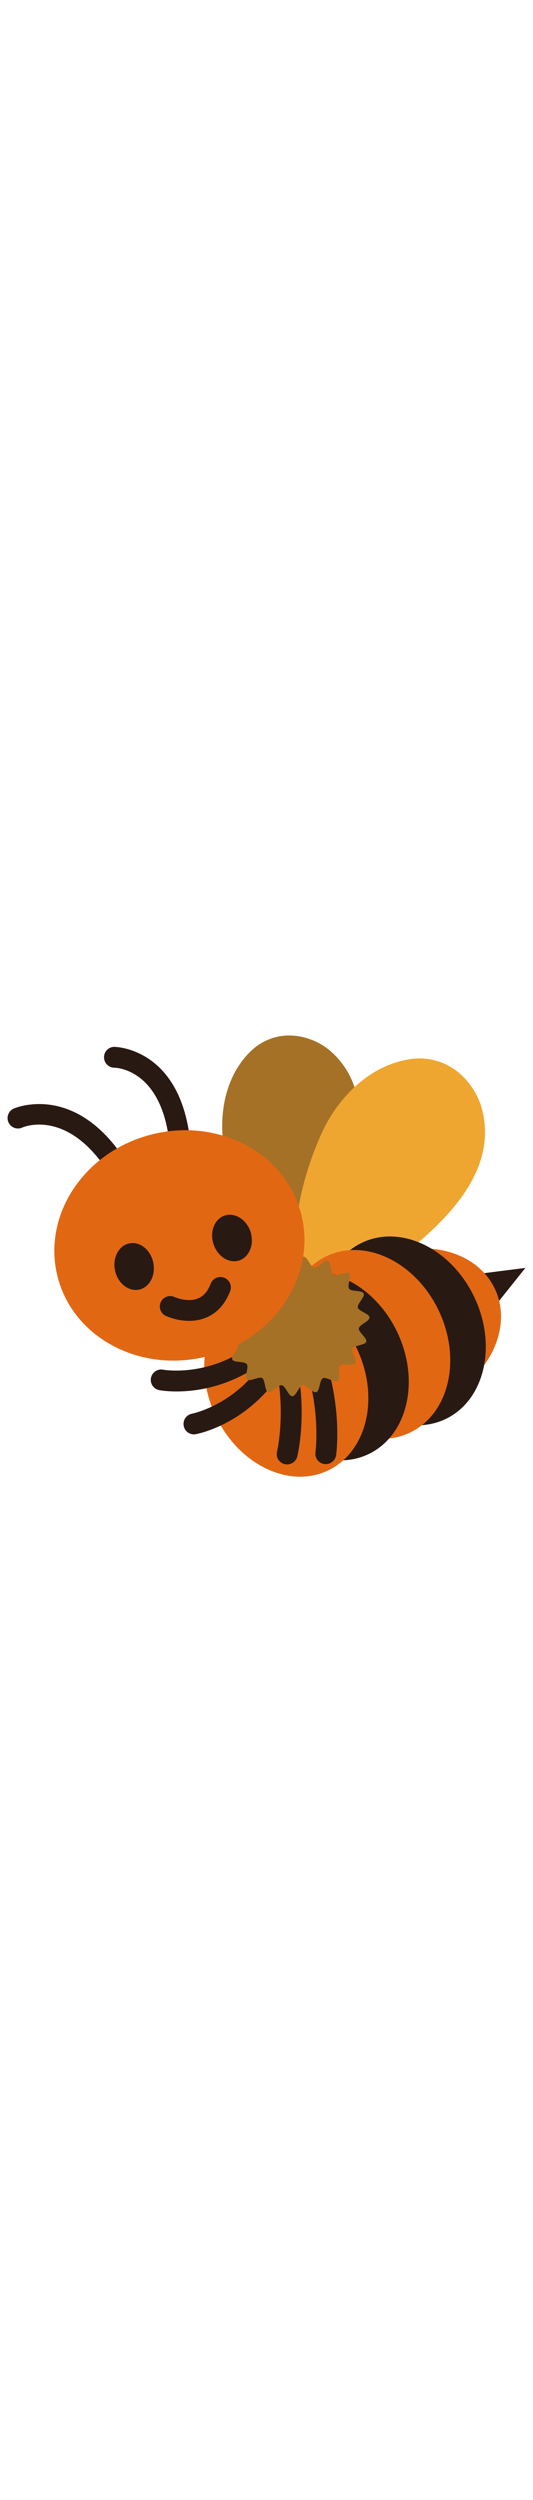 <svg id="th_noc_honeybee" width="100%" height="100%" xmlns="http://www.w3.org/2000/svg" version="1.1" xmlns:xlink="http://www.w3.org/1999/xlink" xmlns:svgjs="http://svgjs.com/svgjs" preserveAspectRatio="xMidYMid meet" viewBox="0 0 32 32" style="height:150px" data-uid="noc_honeybee" data-keyword="honeybee" data-complex="true" data-coll="noc" data-c="{&quot;424242&quot;:[&quot;noc_honeybee_l_1&quot;,&quot;noc_honeybee_l_5&quot;,&quot;noc_honeybee_l_7&quot;,&quot;noc_honeybee_l_9&quot;,&quot;noc_honeybee_l_10&quot;,&quot;noc_honeybee_l_11&quot;,&quot;noc_honeybee_l_14&quot;],&quot;bdbdbd&quot;:[&quot;noc_honeybee_l_2&quot;],&quot;eceff1&quot;:[&quot;noc_honeybee_l_3&quot;],&quot;fcc21b&quot;:[&quot;noc_honeybee_l_4&quot;,&quot;noc_honeybee_l_6&quot;,&quot;noc_honeybee_l_8&quot;,&quot;noc_honeybee_l_13&quot;],&quot;ffb300&quot;:[&quot;noc_honeybee_l_12&quot;]}" data-colors="[&quot;#424242&quot;,&quot;#bdbdbd&quot;,&quot;#eceff1&quot;,&quot;#fcc21b&quot;,&quot;#ffb300&quot;]"><defs id="SvgjsDefs5431"></defs><path id="noc_honeybee_l_1" d="M28.84 17.42L31.545 17.075L29.868 19.175ZM6.867 11.377A0.627 0.627 0 0 1 6.349 11.104C3.907 7.516 1.367 8.641 1.341 8.654A0.625 0.625 0 0 1 0.813 7.521C0.848 7.506 4.348 5.946 7.38 10.401A0.623 0.623 0 0 1 6.865 11.375ZM10.768 9.928C10.458 9.928 10.188 9.698 10.148 9.381C9.611 5.146 6.978 5.066 6.865 5.064A0.627 0.627 0 0 1 6.245 4.436C6.245 4.093 6.52 3.816 6.862 3.813C6.925 3.813 10.705 3.866 11.387 9.221A0.626 0.626 0 0 1 10.844 9.921C10.819 9.929 10.794 9.929 10.766 9.929Z " data-color-original="#424242" fill="#281a13" class="424242"></path><path id="noc_honeybee_l_2" d="M15.162 3.975C16.062 3.167 17.309 2.92 18.5 3.317C19.01 3.484 19.457 3.734 19.835 4.062C22.995 6.81 21.29 11.925 19.75 16.032C19.74 16.057 19.047 18.149 18.302 18.312C17.694 18.445 16.989 17.539 16.989 17.539A32.6 32.6 0 0 1 16.124 16.414A16.732 16.732 0 0 1 13.464 9.954A7.759 7.759 0 0 1 13.347 8.266C13.355 8.036 13.372 7.803 13.404 7.571C13.431 7.353 13.469 7.136 13.517 6.921C13.752 5.884 14.232 4.866 15.064 4.064Z " data-color-original="#bdbdbd" fill="#a57126" class="bdbdbd"></path><path id="noc_honeybee_l_3" d="M24.753 4.532C26.093 4.375 27.388 4.952 28.218 6.08C28.576 6.56 28.82 7.078 28.956 7.617C30.071 12.149 25.229 15.717 21.183 18.469C21.158 18.486 19.183 19.949 18.398 19.617C17.761 19.347 17.698 18.067 17.698 18.067A36.06 36.06 0 0 1 17.633 16.487C17.671 13.847 18.253 11.292 19.36 8.892A8.533 8.533 0 0 1 20.337 7.28A7.54 7.54 0 0 1 20.837 6.682A7.73 7.73 0 0 1 21.357 6.162C22.237 5.367 23.33 4.75 24.604 4.552Z " data-color-original="#eceff1" fill="#efa630" class="eceff1"></path><path id="noc_honeybee_l_4" d="M29.715 18.339C30.818 20.686 29.339 23.703 26.412 25.078S20.219 25.665 19.116 23.318C18.013 20.971 19.492 17.954 22.419 16.579S28.612 15.992 29.715 18.339Z " data-color-original="#fcc21b" fill="#e26713" class="fcc21b"></path><path id="noc_honeybee_l_5" d="M28.49 18.858C29.865 21.785 29.077 25.051 26.73 26.154S21.366 25.778 19.991 22.851S19.404 16.658 21.751 15.555S27.115 15.931 28.49 18.858Z " data-color-original="#424242" fill="#281a13" class="424242"></path><path id="noc_honeybee_l_6" d="M26.355 19.671C27.73 22.598 26.942 25.864 24.595 26.967S19.231 26.591 17.856 23.664S17.269 17.471 19.616 16.368S24.98 16.744 26.355 19.671Z " data-color-original="#fcc21b" fill="#e26713" class="fcc21b"></path><path id="noc_honeybee_l_7" d="M23.865 20.963C25.24 23.89 24.452 27.156 22.105 28.259S16.741 27.883 15.366 24.956S14.779 18.763 17.126 17.66S22.49 18.036 23.865 20.963Z " data-color-original="#424242" fill="#281a13" class="424242"></path><path id="noc_honeybee_l_8" d="M21.437 21.943C22.812 24.87 22.024 28.136 19.677 29.239S14.313 28.863 12.938 25.936S12.351 19.743 14.698 18.64S20.062 19.016 21.437 21.943Z " data-color-original="#fcc21b" fill="#e26713" class="fcc21b"></path><path id="noc_honeybee_l_9" d="M10.6 24.49C9.985 24.49 9.6 24.417 9.557 24.41A0.625 0.625 0 0 1 9.797 23.183C9.837 23.191 12.272 23.618 14.772 21.936A0.625 0.625 0 0 1 15.469 22.973C13.564 24.255 11.711 24.49 10.599 24.49Z " data-color-original="#424242" fill="#281a13" class="424242"></path><path id="noc_honeybee_l_10" d="M11.635 27.065A0.626 0.626 0 0 1 11.522 25.825C11.562 25.817 13.985 25.33 15.702 22.857A0.626 0.626 0 0 1 16.729 23.57C14.699 26.495 11.864 27.035 11.744 27.055A0.495 0.495 0 0 1 11.634 27.065Z " data-color-original="#424242" fill="#281a13" class="424242"></path><path id="noc_honeybee_l_11" d="M17.238 28.867A0.623 0.623 0 0 1 16.631 28.095C16.639 28.06 17.194 25.693 16.526 22.78A0.626 0.626 0 1 1 17.746 22.5C18.486 25.723 17.874 28.285 17.848 28.392A0.632 0.632 0 0 1 17.238 28.867ZM19.56 28.85A0.625 0.625 0 0 1 18.94 28.135C18.945 28.105 19.265 25.693 18.312 22.855A0.626 0.626 0 0 1 19.5 22.457C20.552 25.592 20.195 28.202 20.18 28.309A0.63 0.63 0 0 1 19.56 28.849Z " data-color-original="#424242" fill="#281a13" class="424242"></path><path id="noc_honeybee_l_12" d="M20.962 18.328C20.825 18.14 21.119 17.563 20.954 17.41C20.784 17.255 20.236 17.608 20.041 17.492C19.843 17.375 19.896 16.727 19.681 16.649S19.091 17.102 18.864 17.064C18.639 17.026 18.459 16.401 18.229 16.401C18.002 16.401 17.827 17.029 17.599 17.069C17.376 17.107 17.004 16.574 16.784 16.649C16.572 16.722 16.601 17.372 16.394 17.481C16.194 17.586 15.677 17.191 15.489 17.329S15.524 18.079 15.366 18.239C15.201 18.404 14.589 18.181 14.456 18.364C14.319 18.552 14.718 19.067 14.616 19.266C14.511 19.473 13.861 19.454 13.791 19.671C13.721 19.891 14.266 20.249 14.236 20.473C14.206 20.7 13.586 20.903 13.596 21.13C13.606 21.36 14.241 21.5 14.293 21.723S13.848 22.36 13.945 22.571C14.04 22.776 14.68 22.664 14.818 22.851S14.66 23.616 14.826 23.769C14.996 23.924 15.543 23.571 15.738 23.687C15.935 23.804 15.883 24.452 16.098 24.53S16.688 24.077 16.915 24.115C17.14 24.153 17.32 24.778 17.55 24.778C17.777 24.778 17.952 24.15 18.18 24.11C18.403 24.072 18.775 24.605 18.995 24.53C19.207 24.457 19.178 23.807 19.385 23.698C19.585 23.593 20.103 23.988 20.29 23.85S20.255 23.1 20.412 22.94C20.577 22.775 21.189 22.998 21.322 22.815C21.459 22.627 21.06 22.112 21.162 21.913C21.267 21.706 21.917 21.725 21.987 21.508C22.057 21.288 21.512 20.93 21.542 20.706C21.572 20.479 22.192 20.276 22.182 20.049C22.172 19.819 21.537 19.679 21.484 19.456S21.929 18.819 21.832 18.608C21.737 18.401 21.097 18.515 20.96 18.328Z " data-color-original="#ffb300" fill="#a57126" class="ffb300"></path><path id="noc_honeybee_l_13" d="M18.067 13.789C19.04 17.452 16.562 21.289 12.532 22.36S4.446 21.329 3.473 17.665C2.5 14.002 4.978 10.165 9.008 9.094S17.094 10.125 18.067 13.789Z " data-color-original="#fcc21b" fill="#e26713" class="fcc21b"></path><path id="noc_honeybee_l_14" d="M11.348 20.253C10.625 20.253 10.043 19.995 9.955 19.956C9.642 19.811 9.508 19.439 9.652 19.126S10.167 18.678 10.48 18.824C10.5 18.832 11.257 19.164 11.885 18.909C12.223 18.772 12.473 18.482 12.65 18.022A0.625 0.625 0 1 1 13.817 18.474C13.51 19.264 13.014 19.802 12.347 20.072A2.766 2.766 0 0 1 11.347 20.255ZM13.453 13.947A0.973 0.973 0 0 1 13.986 13.904C14.256 13.954 14.516 14.107 14.721 14.342C14.846 14.49 14.953 14.664 15.028 14.864C15.085 15.029 15.113 15.194 15.12 15.356A1.4 1.4 0 0 1 14.897 16.206A1.04 1.04 0 0 1 14.405 16.616C13.802 16.841 13.1 16.433 12.835 15.696C12.57 14.964 12.85 14.176 13.452 13.946ZM8.293 18.39C7.655 18.483 7.025 17.937 6.893 17.163C6.763 16.396 7.175 15.688 7.818 15.596C8.456 15.498 9.086 16.049 9.213 16.821C9.346 17.591 8.93 18.291 8.293 18.391Z " data-color-original="#424242" fill="#281a13" class="424242"></path></svg>
